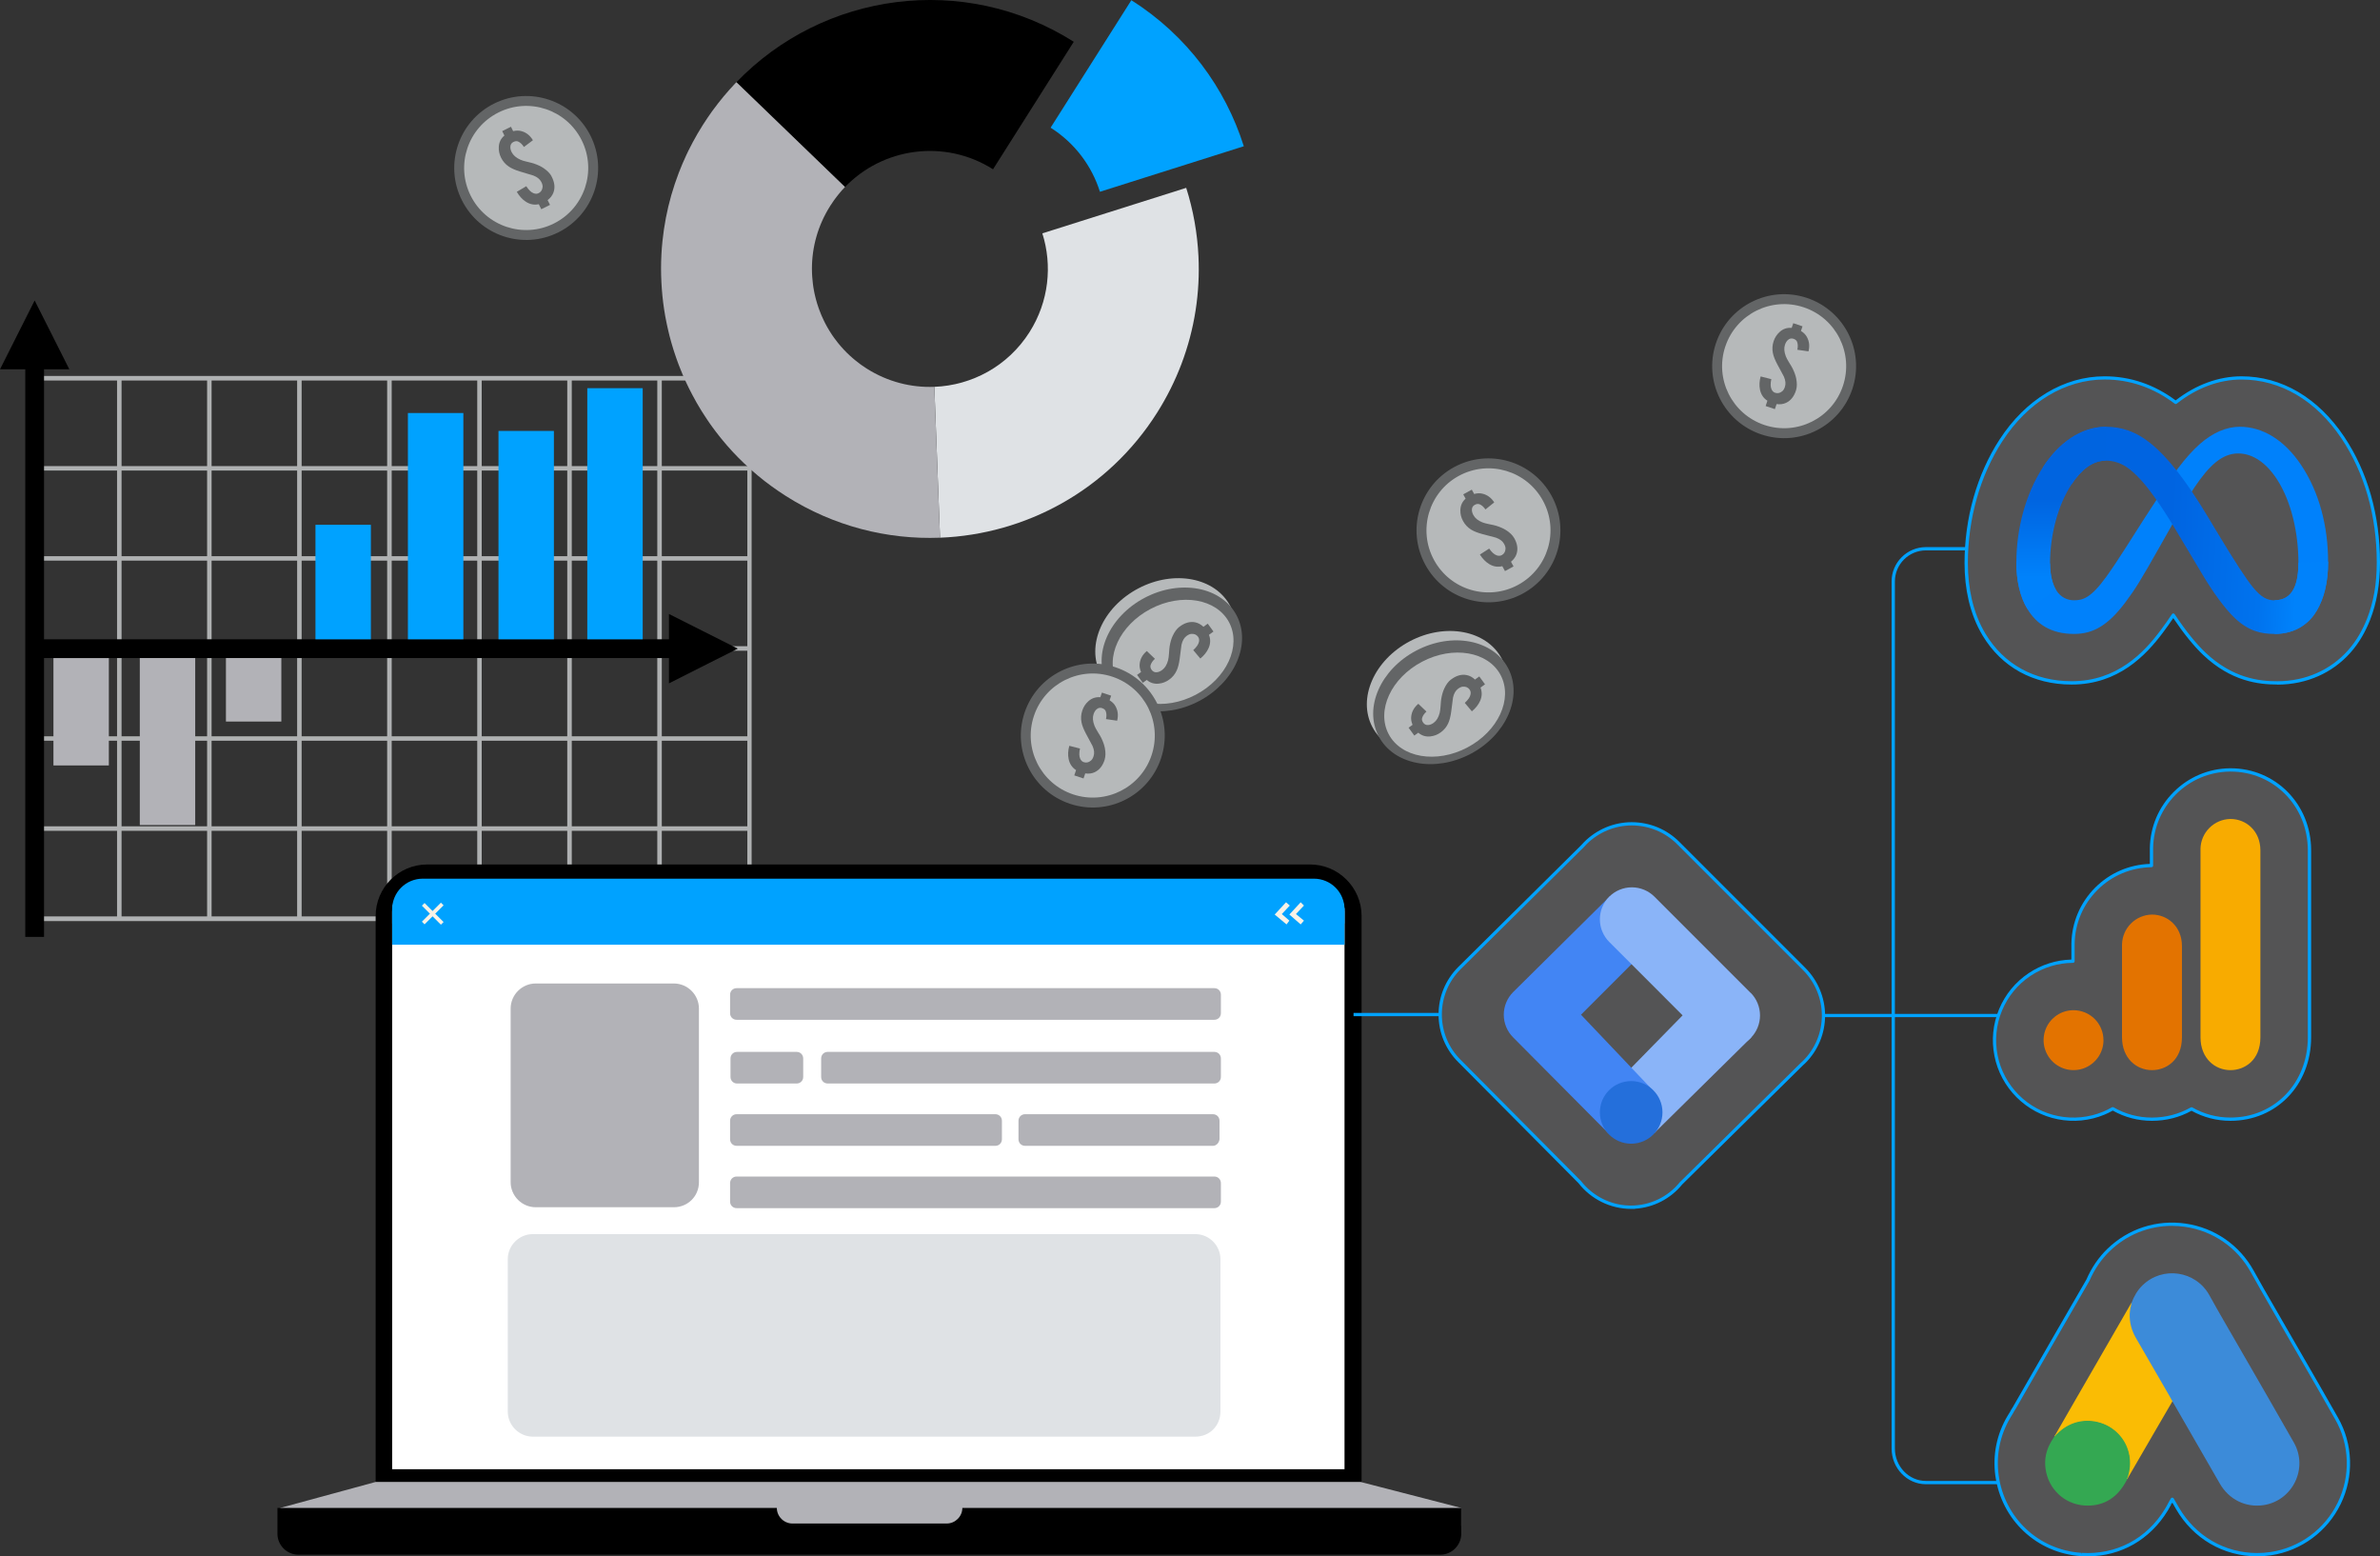 <?xml version="1.0" encoding="UTF-8"?>
<svg id="Layer_2" data-name="Layer 2" xmlns="http://www.w3.org/2000/svg" xmlns:xlink="http://www.w3.org/1999/xlink" viewBox="0 0 728.1 475.98">
  <rect x="0" y="0" width="728.1" height="475.98" fill="#333333" stroke="none"/>
  <defs>
    <style>
      .cls-1 {
        fill: #dadbe0;
        opacity: .2;
      }

      .cls-2 {
        fill: #3c8bd9;
      }

      .cls-3 {
        fill: #8ab4f8;
      }

      .cls-4, .cls-5 {
        fill: #00a2ff;
      }

      .cls-6 {
        fill: #0081fb;
      }

      .cls-7, .cls-8, .cls-9, .cls-10, .cls-11, .cls-12, .cls-5 {
        fill-rule: evenodd;
      }

      .cls-7, .cls-13 {
        fill: #b2b2b7;
      }

      .cls-8 {
        fill: #b6b9ba;
      }

      .cls-14 {
        fill: url(#linear-gradient-2);
      }

      .cls-9 {
        fill: #636566;
      }

      .cls-15 {
        fill: #fff;
      }

      .cls-10, .cls-16 {
        fill: #dfe2e5;
      }

      .cls-17 {
        fill: #4285f4;
      }

      .cls-18 {
        fill: #e37300;
      }

      .cls-19 {
        fill: #f8f2e7;
      }

      .cls-20 {
        fill: #fabc04;
      }

      .cls-21 {
        fill: #246fdb;
      }

      .cls-11 {
        fill: #afb1b2;
      }

      .cls-22 {
        fill: #34a852;
      }

      .cls-23 {
        fill: #e1c025;
      }

      .cls-24 {
        fill: url(#linear-gradient);
      }

      .cls-25 {
        fill: #f8ab00;
      }
    </style>
    <linearGradient id="linear-gradient" x1="637.54" y1="-846.3" x2="703.21" y2="-849.62" gradientTransform="translate(0 -685.74) scale(1 -1)" gradientUnits="userSpaceOnUse">
      <stop offset="0" stop-color="#0064e1"/>
      <stop offset=".4" stop-color="#0064e1"/>
      <stop offset=".83" stop-color="#0073ee"/>
      <stop offset="1" stop-color="#0082fb"/>
    </linearGradient>
    <linearGradient id="linear-gradient-2" x1="630.6" y1="-862.37" x2="630.6" y2="-838.16" gradientTransform="translate(0 -685.74) scale(1 -1)" gradientUnits="userSpaceOnUse">
      <stop offset="0" stop-color="#0082fb"/>
      <stop offset="1" stop-color="#0064e0"/>
    </linearGradient>
  </defs>
  <g id="Layer_2-2" data-name="Layer 2">
    <g>
      <g>
        <path class="cls-11" d="M8.27,115.7v-.1s0-.02,0-.02h0v-.03h0v-.02h0v-.02h0v-.02h0v-.02h0c.08-.28.34-.47.63-.49h220.41c.3.02.55.21.63.49h0v.02h0v.02h0v.02h0v.02s0,.02,0,.02v.02h0v.02s0,.02,0,.02v.02s0,.02,0,.02v.05s0,27.53,0,27.53v137.74s0,.02,0,.02v.03s0,.02,0,.02v.03h0v.02s0,.02,0,.02v.02h0v.02h0v.02h0v.02h0c-.09.26-.34.47-.63.47h-.02v.02H8.96v-.02h-.02c-.3,0-.55-.21-.63-.47h0v-.02h0v-.02h0v-.02h0v-.02h0v-.02s0-.02,0-.02h0v-.03s0-.02,0-.02V115.7h0ZM9.65,116.38v26.17h26.16v-26.17H9.65ZM37.19,116.38v26.17h26.17v-26.17h-26.17ZM64.73,116.38v26.17h26.17v-26.17h-26.17ZM92.28,116.38v26.17h26.16v-26.17h-26.16ZM119.83,116.38v26.17h26.17v-26.17h-26.17ZM147.37,116.38v26.17h26.17v-26.17h-26.17ZM174.92,116.38v26.17h26.16v-26.17h-26.16ZM202.46,116.38v26.17h26.17v-26.17h-26.17ZM9.65,143.91v26.19h26.16v-26.19H9.65ZM37.19,143.91v26.19h26.17v-26.19h-26.17ZM64.73,143.91v26.19h26.17v-26.19h-26.17ZM92.28,143.91v26.19h26.16v-26.19h-26.16ZM119.83,143.91v26.19h26.17v-26.19h-26.17ZM147.37,143.91v26.19h26.17v-26.19h-26.17ZM174.92,143.91v26.19h26.16v-26.19h-26.16ZM202.46,143.91v26.19h26.17v-26.19h-26.17ZM9.65,171.47v26.17h26.16v-26.17H9.65ZM37.19,171.47v26.17h26.17v-26.17h-26.17ZM64.73,171.47v26.17h26.17v-26.17h-26.17ZM92.28,171.47v26.17h26.16v-26.17h-26.16ZM119.83,171.47v26.17h26.17v-26.17h-26.17ZM147.37,171.47v26.17h26.17v-26.17h-26.17ZM174.92,171.47v26.17h26.16v-26.17h-26.16ZM202.46,171.47v26.17h26.17v-26.17h-26.17ZM9.65,199.02v26.17h26.16v-26.17H9.65ZM37.19,199.02v26.17h26.17v-26.17h-26.17ZM64.73,199.02v26.17h26.17v-26.17h-26.17ZM92.28,199.02v26.17h26.16v-26.17h-26.16ZM119.83,199.02v26.17h26.17v-26.17h-26.17ZM147.37,199.02v26.17h26.17v-26.17h-26.17ZM174.92,199.02v26.17h26.16v-26.17h-26.16ZM202.46,199.02v26.17h26.17v-26.17h-26.17ZM9.65,226.55v26.17h26.16v-26.17H9.65ZM37.19,226.55v26.17h26.17v-26.17h-26.17ZM64.73,226.55v26.17h26.17v-26.17h-26.17ZM92.28,226.55v26.17h26.16v-26.17h-26.16ZM119.83,226.55v26.17h26.17v-26.17h-26.17ZM147.37,226.55v26.17h26.17v-26.17h-26.17ZM174.92,226.55v26.17h26.16v-26.17h-26.16ZM202.46,226.55v26.17h26.17v-26.17h-26.17ZM9.65,254.1v26.17h26.16v-26.17H9.65ZM37.19,254.1v26.17h26.17v-26.17h-26.17ZM64.73,254.1v26.17h26.17v-26.17h-26.17ZM92.28,254.1v26.17h26.16v-26.17h-26.16ZM119.83,254.1v26.17h26.17v-26.17h-26.17ZM147.37,254.1v26.17h26.17v-26.17h-26.17ZM174.92,254.1v26.17h26.16v-26.17h-26.16ZM202.46,254.1v26.17h26.17v-26.17h-26.17Z"/>
        <rect class="cls-13" x="16.35" y="201.26" width="16.95" height="32.84"/>
        <rect x="9.65" y="195.52" width="199.25" height="5.74"/>
        <rect x="7.73" y="105.94" width="5.74" height="180.6"/>
        <polygon class="cls-12" points="225.71 198.38 215.18 193.08 204.65 187.78 204.65 198.38 204.65 209 215.18 203.68 225.71 198.38"/>
        <polygon class="cls-12" points="10.6 91.9 15.91 102.42 21.21 112.95 10.6 112.95 0 112.95 5.3 102.42 10.6 91.9"/>
        <rect class="cls-13" x="42.77" y="201.26" width="16.95" height="51.07"/>
        <rect class="cls-13" x="69.12" y="201.26" width="16.95" height="19.42"/>
        <rect class="cls-4" x="96.51" y="160.5" width="16.95" height="35.02"/>
        <rect class="cls-4" x="124.79" y="126.32" width="16.96" height="69.2"/>
        <rect class="cls-4" x="152.5" y="131.8" width="16.95" height="63.72"/>
        <rect class="cls-4" x="179.67" y="118.72" width="16.95" height="76.8"/>
      </g>
      <g>
        <path class="cls-12" d="M328.49,12.78l-24.7,38.99c-14.8-9.37-33.82-6.65-45.45,5.6.05-.06.1-.12.16-.18l-33.21-32.04c26.51-27.57,69.62-33.65,103.2-12.37Z"/>
        <path class="cls-5" d="M321.41,39.05L346.11.06c17.05,10.8,28.77,26.83,34.4,44.67l-44.01,13.92c-2.47-7.83-7.61-14.86-15.09-19.6Z"/>
        <path class="cls-10" d="M361.41,111.38c-1.94,5.1-4.42,10.09-7.45,14.88-15.05,23.76-40.26,37.18-66.38,38.19l-1.74-46.14c11.46-.44,22.52-6.32,29.12-16.74,5.93-9.36,7.02-20.4,3.92-30.2l44.01-13.92c2.15,6.78,3.41,13.82,3.75,20.95.53,11.05-1.16,22.27-5.23,32.98Z"/>
        <path class="cls-7" d="M287.58,164.45c-16.08.62-32.5-3.46-47.11-12.72-.77-.49-1.53-.99-2.28-1.5-.75-.5-1.47-1.02-2.19-1.54-.03-.02-.05-.04-.08-.06-.68-.49-1.35-1-2.01-1.51-.04-.03-.07-.06-.1-.08-.7-.55-1.4-1.11-2.08-1.68-.64-.53-1.27-1.07-1.89-1.63-.78-.68-1.54-1.38-2.28-2.1-.57-.54-1.13-1.09-1.68-1.65-.5-.5-1-1.02-1.48-1.54-.21-.22-.42-.45-.62-.67-.9-.98-1.77-1.97-2.6-2.99-.21-.25-.42-.49-.62-.75-.11-.13-.22-.26-.32-.4-.41-.5-.81-1.01-1.2-1.53-.37-.49-.74-.98-1.1-1.48-.06-.08-.12-.16-.17-.24-.19-.25-.37-.5-.55-.76-.28-.39-.55-.8-.82-1.2-.29-.41-.57-.83-.83-1.26-.69-1.04-1.34-2.09-1.96-3.16-.2-.33-.4-.66-.58-.99-.43-.74-.84-1.49-1.23-2.25-.29-.54-.57-1.08-.84-1.63-.08-.15-.16-.3-.23-.45-.29-.59-.58-1.18-.85-1.78l-.18-.39c-.3-.64-.58-1.29-.86-1.94-.29-.68-.57-1.35-.83-2.04-.15-.35-.29-.71-.42-1.07-.2-.53-.4-1.07-.59-1.62-.06-.14-.1-.28-.15-.42-.18-.5-.35-1.01-.51-1.52-.12-.35-.23-.69-.34-1.04-.01-.03-.02-.07-.03-.1-.41-1.32-.79-2.66-1.14-4-.09-.36-.18-.72-.26-1.08-.12-.47-.23-.94-.33-1.42-.08-.33-.16-.66-.22-1-.08-.34-.15-.68-.21-1.03-.1-.49-.2-.99-.29-1.49-.02-.09-.03-.19-.05-.28-.1-.61-.2-1.22-.3-1.84-.21-1.37-.38-2.74-.52-4.12-.07-.69-.13-1.38-.18-2.07-.06-.7-.1-1.39-.13-2.08-.15-2.82-.15-5.64,0-8.47.07-1.4.18-2.81.33-4.21.49-4.69,1.38-9.38,2.7-13.99.66-2.31,1.43-4.6,2.3-6.87.35-.91.71-1.82,1.1-2.72.38-.9.78-1.79,1.2-2.68.21-.45.42-.89.64-1.34.43-.88.89-1.76,1.36-2.64.94-1.75,1.95-3.48,3.03-5.19.46-.72.92-1.43,1.4-2.13.11-.18.23-.35.36-.52.32-.48.65-.95.99-1.42.17-.23.33-.46.51-.69.46-.64.94-1.27,1.43-1.89.53-.69,1.08-1.37,1.64-2.04.05-.07.11-.13.17-.2.48-.58.98-1.16,1.49-1.73.08-.09.15-.18.23-.26.53-.59,1.07-1.18,1.62-1.76.04-.04.07-.08.1-.11.06-.06.11-.11.17-.17.06-.06.12-.12.18-.17l33.21,32.04c-.06.06-.11.12-.16.18-.5.51-.97,1.04-1.42,1.59-.16.18-.31.36-.45.55-.15.17-.29.34-.41.52-.08.09-.15.18-.21.27-.23.29-.45.59-.66.89-.15.2-.29.4-.42.61-.27.37-.52.76-.77,1.15-3.81,6-5.62,12.69-5.61,19.3,0,.37.01.74.02,1.1.01.42.03.83.06,1.24.04.7.11,1.39.2,2.08.04.38.09.76.15,1.13.06.36.12.73.19,1.09.05.28.11.55.16.82.05.22.1.44.15.65.05.24.11.48.17.71.05.23.11.45.18.68.2.76.44,1.52.7,2.27.08.24.16.47.25.71.21.57.43,1.14.67,1.7.2.46.41.92.63,1.38.15.34.32.68.5,1.02.18.36.37.72.57,1.07.46.82.95,1.61,1.46,2.39.25.37.5.73.76,1.09.33.46.67.91,1.03,1.35.13.18.28.36.43.53.17.22.35.43.54.64,1.13,1.31,2.37,2.55,3.72,3.7.23.21.47.41.71.59.44.37.89.72,1.35,1.06.24.18.49.36.74.53.47.33.95.65,1.44.96,6.41,4.06,13.62,5.85,20.67,5.57l1.74,46.14Z"/>
        <path class="cls-10" d="M225.29,25.15c-.06.05-.12.11-.18.17.06-.06.11-.12.17-.18h.01Z"/>
      </g>
      <g>
        <path class="cls-8" d="M447.95,227.71c-10.94,5.75-23.52,3.34-28.12-5.38-4.59-8.72.55-20.46,11.49-26.22,10.94-5.76,23.53-3.35,28.12,5.38,4.59,8.72-.55,20.46-11.49,26.22Z"/>
        <path class="cls-9" d="M449.88,230.57c-10.94,5.76-23.52,3.35-28.11-5.38-4.59-8.72.55-20.46,11.49-26.21,10.94-5.76,23.52-3.35,28.11,5.37,4.59,8.72-.55,20.46-11.49,26.22Z"/>
        <path class="cls-8" d="M448.86,228.63c-9.46,4.98-20.23,3.14-24.04-4.11-3.82-7.25.76-17.17,10.23-22.14,9.46-4.98,20.22-3.14,24.04,4.11,3.81,7.25-.76,17.17-10.23,22.14Z"/>
        <path class="cls-9" d="M443.89,207.84c1.59-1.22,3.19-1.68,4.78-1.38.95.18,1.8.65,2.56,1.38l1.32-.96,1.75,2.41-1.38,1.01c.53,1.34.49,2.7-.12,4.07-.53,1.18-1.36,2.23-2.52,3.18l-2.17-2.58c1.03-.93,1.61-1.79,1.76-2.58.12-.61.01-1.13-.33-1.56-.47-.61-1.13-.88-2-.82-.43.02-.91.22-1.46.62-.77.56-1.3,1.47-1.57,2.74-.12.96-.3,2.38-.55,4.27-.2,1.48-.5,2.66-.91,3.56-.51,1.12-1.26,2.04-2.28,2.78-.97.71-2.03,1.12-3.17,1.24-1.4.16-2.64-.21-3.71-1.13l-1.22.88-1.75-2.41,1.22-.88c-.38-.89-.52-1.76-.41-2.6.18-1.48.9-2.76,2.17-3.83l2.49,2.38c-.7.63-1.15,1.3-1.34,1.98-.13.46,0,.94.36,1.44.38.52.9.75,1.56.69.53-.05,1.07-.27,1.62-.67.87-.63,1.48-1.64,1.84-3.03.12-.51.22-1.22.28-2.12.06-1.06.13-1.78.2-2.17.21-1.23.51-2.26.9-3.12.58-1.26,1.27-2.2,2.07-2.81Z"/>
      </g>
      <g>
        <path d="M114.92,280.13c0-8.66,7.08-15.74,15.74-15.74h270.14c8.66,0,15.74,7.08,15.74,15.74v173.11H114.92v-173.11Z"/>
        <path class="cls-13" d="M416.24,453.24l30.76,7.94v5.49H85.75v-5.49l29.17-7.94h301.32Z"/>
        <path class="cls-12" d="M237.65,461.18c0,2.59,2.16,4.77,4.77,4.77h47.22c2.59,0,4.77-2.16,4.77-4.77h152.62v7.94c0,3.46-2.89,6.36-6.36,6.36H91.24c-3.46,0-6.36-2.89-6.36-6.36v-7.94h152.76Z"/>
        <path class="cls-15" d="M119.97,278.83c0-5.2,4.18-9.38,9.38-9.38h272.59c5.2,0,9.38,4.18,9.38,9.38v170.52H119.97v-170.52h0Z"/>
        <path class="cls-4" d="M119.97,278.11c0-5.2,4.18-9.38,9.38-9.38h272.59c5.2,0,9.38,4.18,9.38,9.38v4.33H119.97v-4.33Z"/>
        <path class="cls-4" d="M119.97,277.67c0-.29,4.18-.58,9.38-.58h272.59c5.2,0,9.38.29,9.38.58v11.26H119.97v-11.26Z"/>
        <g>
          <rect class="cls-19" x="131.81" y="275.38" width="1.15" height="8.23" transform="translate(-158.86 175.47) rotate(-45)"/>
          <rect class="cls-19" x="128.27" y="278.81" width="8.23" height="1.15" transform="translate(-158.78 175.44) rotate(-45)"/>
        </g>
        <polygon class="cls-19" points="393.58 282.72 389.96 279.7 393.43 275.95 394.58 276.95 392.14 279.55 394.45 281.57 393.58 282.72"/>
        <polygon class="cls-19" points="397.91 282.72 394.45 279.7 397.91 275.95 398.91 276.95 396.47 279.55 398.91 281.57 397.91 282.72"/>
        <path class="cls-13" d="M243.7,331.38h-18.2c-1.15,0-2.02-.87-2.02-2.02v-5.63c0-1.15.87-2.02,2.02-2.02h18.2c1.15,0,2.02.87,2.02,2.02v5.63c0,1.15-.87,2.02-2.02,2.02Z"/>
        <path class="cls-13" d="M371.48,331.38h-118.25c-1.15,0-2.02-.87-2.02-2.02v-5.63c0-1.15.87-2.02,2.02-2.02h118.25c1.15,0,2.02.87,2.02,2.02v5.63c0,1.15-.87,2.02-2.02,2.02Z"/>
        <path class="cls-13" d="M304.49,350.44h-79.12c-1.15,0-2.02-.87-2.02-2.02v-5.63c0-1.15.87-2.02,2.02-2.02h79.12c1.15,0,2.02.87,2.02,2.02v5.63c0,1.15-.87,2.02-2.02,2.02Z"/>
        <path class="cls-13" d="M371.06,350.44h-57.46c-1.15,0-2.02-.87-2.02-2.02v-5.63c0-1.15.87-2.02,2.02-2.02h57.46c1.15,0,2.02.87,2.02,2.02v5.63c-.15,1.15-1.01,2.02-2.02,2.02Z"/>
        <path class="cls-13" d="M371.48,369.5h-146.11c-1.15,0-2.02-.87-2.02-2.02v-5.63c0-1.15.87-2.02,2.02-2.02h146.11c1.15,0,2.02.87,2.02,2.02v5.63c0,1.15-.87,2.02-2.02,2.02Z"/>
        <path class="cls-13" d="M371.48,311.89h-146.11c-1.15,0-2.02-.87-2.02-2.02v-5.63c0-1.15.87-2.02,2.02-2.02h146.11c1.15,0,2.02.87,2.02,2.02v5.63c0,1.15-.87,2.02-2.02,2.02Z"/>
        <path class="cls-13" d="M206.17,369.22h-42.3c-4.18,0-7.65-3.46-7.65-7.65v-53.13c0-4.18,3.46-7.65,7.65-7.65h42.3c4.18,0,7.65,3.46,7.65,7.65v53.13c0,4.33-3.46,7.65-7.65,7.65Z"/>
        <path class="cls-16" d="M365.71,439.38h-202.72c-4.18,0-7.65-3.46-7.65-7.65v-46.64c0-4.18,3.46-7.65,7.65-7.65h202.72c4.18,0,7.65,3.46,7.65,7.65v46.64c0,4.33-3.33,7.65-7.65,7.65Z"/>
      </g>
      <g>
        <path class="cls-1" d="M498.94,369.23c-6.1,0-11.91-2.86-15.65-7.69l-36.83-37.07c-3.78-3.78-5.86-8.82-5.86-14.18s2.09-10.4,5.87-14.19l37.66-37.3c.25-.29.55-.62.88-.95,1.89-1.88,4.08-3.34,6.52-4.36,2.44-1.01,5.02-1.53,7.66-1.53s5.28.52,7.73,1.53c2.45,1.02,4.65,2.49,6.52,4.37l38.53,38.53c3.74,3.74,5.88,8.92,5.88,14.2s-2.1,10.41-5.89,14.2c-.26.25-.51.49-.77.71l-36.92,36.42c-3.78,4.64-9.34,7.3-15.34,7.3h.01Z"/>
        <g>
          <path class="cls-3" d="M506.05,346.58l-13.61-13.27,29.23-29.84,14.09,13.81-29.71,29.3h0Z"/>
          <path class="cls-17" d="M506.11,287.91l-13.56-13.84-29.65,29.36c-1.83,1.84-2.86,4.33-2.86,6.92s1.03,5.08,2.86,6.92l29.2,29.39,13.81-12.92-22.25-23.4,22.45-22.45v.02Z"/>
          <path class="cls-3" d="M535.56,303.66l-29.4-29.4c-.91-.91-1.99-1.64-3.18-2.13-1.19-.49-2.46-.75-3.75-.75s-2.56.25-3.75.74-2.27,1.22-3.18,2.12c-.91.91-1.63,1.99-2.12,3.18-.49,1.19-.74,2.46-.74,3.75s.25,2.56.75,3.75c.49,1.19,1.22,2.27,2.13,3.18l29.39,29.4c1.84,1.83,4.33,2.86,6.93,2.86s5.08-1.03,6.92-2.87c1.84-1.84,2.87-4.33,2.87-6.93s-1.03-5.09-2.86-6.93v.03Z"/>
          <path class="cls-21" d="M499.01,349.79c5.29,0,9.58-4.29,9.58-9.58s-4.29-9.57-9.58-9.57-9.57,4.29-9.57,9.57,4.29,9.58,9.57,9.58Z"/>
        </g>
        <path class="cls-4" d="M498.94,369.72c-6.23,0-12.22-2.95-16.05-7.88l-36.79-37.02c-3.87-3.87-6.01-9.03-6.01-14.53s2.14-10.65,6.02-14.54l37.66-37.3c.23-.27.54-.61.88-.95,1.93-1.92,4.18-3.42,6.68-4.47,2.51-1.04,5.16-1.57,7.85-1.57s5.43.54,7.92,1.57c2.52,1.05,4.77,2.56,6.68,4.48l38.53,38.53c3.83,3.83,6.03,9.13,6.03,14.55s-2.14,10.66-6.04,14.55c-.28.27-.53.51-.8.74l-36.89,36.39c-3.58,4.4-8.82,7.07-14.48,7.41l.04.04h-1.24ZM498.33,368.71h.6c5.82,0,11.27-2.59,14.95-7.12l36.96-36.46c.28-.24.52-.47.77-.71,3.7-3.7,5.74-8.62,5.74-13.84s-2.09-10.2-5.73-13.85l-38.53-38.53c-1.82-1.83-3.96-3.26-6.36-4.26-2.37-.98-4.97-1.49-7.54-1.49s-5.08.5-7.47,1.49c-2.38,1-4.52,2.43-6.36,4.25-.32.32-.61.64-.85.92l-37.69,37.33c-3.69,3.7-5.72,8.61-5.72,13.83s2.03,10.14,5.71,13.83l36.83,37.07c3.55,4.58,8.99,7.35,14.69,7.53Z"/>
      </g>
      <g>
        <path class="cls-1" d="M682.35,235.47c-.08,0-.15,0-.23,0-6.36.1-12.33,2.63-16.8,7.11-4.5,4.49-7.08,10.47-7.13,16.82,0,.01,0,2.04,0,5.31-.02,0-.05,0-.07,0-6.35.1-12.32,2.62-16.82,7.12-4.48,4.48-7.01,10.45-7.12,16.79,0,.02,0,2.2,0,5.34-4.73.03-9.31,1.43-13.29,4.08-3.98,2.67-7.05,6.41-8.87,10.82-1.84,4.44-2.32,9.27-1.38,13.98.94,4.7,3.22,8.98,6.63,12.38,3.4,3.39,7.68,5.67,12.35,6.59,1.55.31,3.14.47,4.72.47,3.19,0,6.29-.62,9.23-1.83.96-.4,1.88-.86,2.77-1.37,3.52,2.04,7.6,3.21,12,3.21s8.58-1.14,12.09-3.16c3.5,2.01,7.55,3.16,11.91,3.16,13.78,0,24.17-10.76,24.17-25.04v-57.18c0-13.79-10.61-24.6-24.17-24.6Z"/>
        <g>
          <path class="cls-25" d="M673.19,259.63v57.62c0,6.45,4.44,10.04,9.16,10.04,4.37,0,9.16-3.06,9.16-10.04v-57.18c0-5.91-4.36-9.6-9.16-9.6-2.42.04-4.73,1.02-6.44,2.73-1.71,1.71-2.69,4.02-2.73,6.44Z"/>
          <path class="cls-18" d="M649.18,288.88v28.37c0,6.45,4.45,10.04,9.17,10.04,4.36,0,9.16-3.06,9.16-10.04v-27.94c0-5.91-4.37-9.6-9.16-9.6-2.42.04-4.73,1.02-6.44,2.73-1.71,1.71-2.69,4.02-2.73,6.44Z"/>
          <path class="cls-18" d="M643.51,318.12c0,1.81-.54,3.59-1.55,5.09-1.01,1.51-2.44,2.68-4.11,3.38-1.67.69-3.52.87-5.29.52-1.78-.35-3.41-1.23-4.69-2.51-1.28-1.28-2.15-2.92-2.51-4.69-.35-1.78-.17-3.62.52-5.3.69-1.67,1.87-3.1,3.37-4.11,1.51-1.01,3.28-1.54,5.09-1.54,2.43,0,4.76.97,6.48,2.68,1.72,1.72,2.68,4.05,2.68,6.48Z"/>
        </g>
        <path class="cls-4" d="M682.35,342.79c-4.19,0-8.3-1.06-11.91-3.08-3.62,2.02-7.79,3.08-12.09,3.08s-8.37-1.08-12-3.13c-.89.5-1.74.91-2.58,1.26-4.5,1.86-9.47,2.35-14.25,1.39-4.78-.94-9.14-3.27-12.61-6.73-3.47-3.47-5.81-7.84-6.76-12.64-.96-4.81-.47-9.75,1.41-14.27,1.87-4.5,5-8.32,9.06-11.04,3.9-2.6,8.41-4.03,13.07-4.16v-4.85c.11-6.48,2.69-12.56,7.26-17.14,4.49-4.49,10.42-7.06,16.74-7.26v-4.79c.1-6.52,2.68-12.62,7.28-17.2,4.57-4.58,10.66-7.16,17.15-7.26h.24c13.83,0,24.67,11.02,24.67,25.1v57.18c0,14.56-10.6,25.54-24.67,25.54ZM670.44,338.63c.09,0,.17.02.25.07,3.51,2.02,7.54,3.09,11.66,3.09,13.49,0,23.67-10.55,23.67-24.54v-57.18c0-13.51-10.4-24.1-23.67-24.1h-.22c-6.23.1-12.07,2.57-16.46,6.97-4.41,4.4-6.89,10.25-6.98,16.48v5.3c0,.28-.22.5-.5.5-6.28.1-12.13,2.57-16.54,6.98-4.39,4.39-6.87,10.23-6.97,16.44v5.33c0,.28-.22.5-.5.5-4.64.03-9.14,1.41-13.02,4-3.9,2.61-6.9,6.28-8.69,10.6-1.8,4.35-2.27,9.08-1.35,13.7.92,4.6,3.16,8.8,6.49,12.12,3.33,3.32,7.51,5.55,12.09,6.46,4.59.91,9.36.44,13.67-1.34.88-.36,1.77-.8,2.72-1.35.15-.09.35-.09.5,0,3.53,2.06,7.6,3.14,11.75,3.14s8.32-1.07,11.84-3.09c.08-.04.16-.07.25-.07Z"/>
      </g>
      <g>
        <path class="cls-1" d="M714.8,433.79c-3.72-6.57-7.55-13.21-11.26-19.62-1.65-2.86-3.31-5.73-4.94-8.56-1.09-1.9-2.19-3.8-3.29-5.7-2.19-3.77-4.26-7.34-6.29-11.04-4.27-7.71-11.72-12.87-20.44-14.15-8.68-1.28-17.27,1.49-23.57,7.6-2.61,2.52-4.72,5.62-6.29,9.22-6.08,10.49-12.14,21.01-18.2,31.53l-.24.42c-.77,1.33-1.53,2.65-2.29,3.98-.6,1.04-1.2,2.09-1.8,3.13-.35.52-.65,1.03-.92,1.54-.23.35-.49.76-.76,1.25-3.21,5.46-4.45,11.64-3.6,17.89,1.83,13.26,12.38,23.19,25.67,24.13.04,0,.07,0,.11,0,.67.04,1.32.06,1.98.06,10,0,18.68-4.93,24.04-13.74.45-.73.79-1.37,1.02-1.8l.04-.07.04-.06c.22-.35.41-.71.6-1.07.04-.07.08-.14.12-.22.52.91,1.04,1.81,1.57,2.72,5.15,8.93,14.42,14.23,24.4,14.23,1.39,0,2.8-.1,4.21-.31,9.08-1.37,16.89-7.14,20.91-15.43,4.01-8.28,3.7-17.99-.83-25.94Z"/>
        <path class="cls-2" d="M652.13,398.36c.75-1.97,1.79-3.79,3.32-5.26,6.14-5.98,16.29-4.48,20.46,3.04,3.13,5.7,6.45,11.28,9.68,16.92,5.39,9.37,10.84,18.73,16.16,28.13,4.48,7.86-.38,17.79-9.27,19.14-5.45.81-10.56-1.69-13.38-6.58-4.73-8.24-9.49-16.48-14.22-24.68-.09-.19-.22-.34-.34-.5-.5-.41-.72-1-1.03-1.53-2.1-3.7-4.26-7.36-6.36-11.03-1.35-2.38-2.76-4.73-4.1-7.11-1.22-2.13-1.79-4.45-1.72-6.89.09-1.25.25-2.51.81-3.63"/>
        <path class="cls-20" d="M652.13,398.36c-.28,1.13-.53,2.26-.6,3.45-.09,2.63.56,5.07,1.88,7.36,3.45,5.92,6.89,11.87,10.31,17.82.31.53.56,1.07.88,1.57-1.88,3.26-3.76,6.48-5.67,9.74-2.63,4.54-5.26,9.12-7.93,13.66-.13,0-.16-.06-.19-.16-.03-.25.06-.47.13-.72,1.28-4.7.22-8.87-3.01-12.44-1.97-2.16-4.48-3.38-7.36-3.79-3.76-.53-7.08.44-10.06,2.79-.53.41-.88,1-1.5,1.32-.13,0-.19-.06-.22-.16,1.5-2.6,2.98-5.2,4.48-7.8,6.2-10.78,12.41-21.55,18.64-32.3.06-.13.16-.22.22-.34"/>
        <path class="cls-22" d="M628.92,438.9c.6-.53,1.16-1.1,1.79-1.6,7.61-6.01,19.05-1.66,20.71,7.86.41,2.29.19,4.48-.5,6.67-.03.19-.06.34-.13.53-.28.5-.53,1.03-.85,1.53-2.79,4.6-6.89,6.89-12.28,6.55-6.17-.44-11.03-5.07-11.87-11.21-.41-2.98.19-5.76,1.72-8.33.31-.56.69-1.07,1.03-1.63.16-.13.09-.38.38-.38"/>
        <path class="cls-20" d="M628.92,438.9c-.13.13-.13.34-.34.38-.03-.22.09-.34.22-.5l.13.13"/>
        <path class="cls-23" d="M650.78,452.37c-.13-.22,0-.38.13-.53.03.03.09.09.13.13l-.25.41"/>
        <path class="cls-4" d="M638.68,475.98c-.67,0-1.33-.02-2.01-.06,0,0-.11,0-.11,0-13.52-.96-24.27-11.06-26.13-24.56-.87-6.36.4-12.66,3.66-18.21.28-.49.55-.92.78-1.27.25-.48.56-1.02.92-1.55l1.78-3.1c.76-1.33,1.52-2.65,2.29-3.98l.24-.42c6.06-10.52,12.11-21.04,18.2-31.53,1.58-3.62,3.73-6.78,6.38-9.33,6.41-6.22,15.16-9.04,23.99-7.74,8.87,1.31,16.45,6.56,20.8,14.41,2.05,3.74,4.2,7.44,6.28,11.03,1.1,1.9,2.2,3.8,3.29,5.7,1.39,2.42,2.8,4.85,4.21,7.3l.73,1.26c3.5,6.06,7.47,12.93,11.26,19.63,4.62,8.1,4.93,17.97.85,26.4-4.09,8.43-12.04,14.3-21.29,15.7-1.42.21-2.86.32-4.29.32h0c-10.32,0-19.6-5.41-24.83-14.48l-1.12-1.95c-.1.18-.2.35-.31.53l-.5-.13.44.23c-.24.45-.58,1.09-1.03,1.83-5.41,8.88-14.33,13.97-24.47,13.97ZM664.44,374.91c-7.09,0-13.87,2.73-19.06,7.77-2.55,2.46-4.63,5.51-6.18,9.06-6.11,10.54-12.17,21.06-18.22,31.58l-.24.42c-.77,1.33-1.53,2.65-2.28,3.98l-1.8,3.13c-.36.53-.65,1.03-.91,1.52-.25.38-.5.79-.77,1.27-3.15,5.37-4.38,11.44-3.54,17.58,1.79,13.03,12.16,22.77,25.21,23.7l.07.51.03-.5c10.61.67,20-4.29,25.56-13.43.44-.71.77-1.34.99-1.76,0,0,.05-.09.05-.09,0,0,.05-.09.05-.09.21-.34.4-.69.58-1.04l.14-.24c.09-.15.25-.25.43-.25h0c.18,0,.34.1.43.25l1.57,2.72c5.05,8.75,14.01,13.98,23.97,13.98h0c1.37,0,2.76-.1,4.14-.31,8.91-1.35,16.59-7.01,20.53-15.15,3.94-8.13,3.64-17.66-.82-25.47h0c-3.79-6.69-7.76-13.56-11.26-19.62l-.73-1.26c-1.41-2.44-2.82-4.88-4.21-7.3-1.09-1.91-2.19-3.8-3.29-5.7-2.08-3.59-4.23-7.3-6.29-11.05-4.2-7.57-11.51-12.64-20.07-13.9-1.37-.2-2.73-.3-4.08-.3Z"/>
      </g>
      <g>
        <path class="cls-1" d="M696.62,208.85c-5.51,0-13.81-.92-22.2-8.83-3.57-3.37-6.99-8-9.57-11.89-1.17,1.8-2.27,3.33-3.6,5.1-5.04,6.71-13.37,15.63-27.49,15.63-11.57,0-21.09-5.23-26.79-14.73-.98-1.62-1.84-3.39-2.56-5.24-.67-1.73-1.24-3.56-1.68-5.45-.81-3.49-1.23-7.28-1.23-11.25,0-13.62,3.77-26.93,10.61-37.47,7.89-12.17,19.46-19.14,31.73-19.14,7.86,0,15.16,2.52,21.74,7.49,6.22-4.91,13.14-7.49,20.14-7.49,12.1,0,23.1,6.47,30.98,18.21,7.13,10.63,10.89,23.85,10.89,38.24,0,6.56-.99,12.25-3.02,17.39-.68,1.72-1.48,3.38-2.39,4.95-4.16,7.2-10.91,12.11-19.01,13.81-2.11.44-4.32.67-6.56.67Z"/>
        <path class="cls-4" d="M696.62,209.35c-5.6,0-14.02-.93-22.54-8.97-2.88-2.72-5.99-6.54-9.23-11.35-.95,1.42-1.91,2.77-3.2,4.5-5.1,6.79-13.54,15.83-27.89,15.83-11.76,0-21.42-5.32-27.22-14.97-.99-1.65-1.87-3.44-2.6-5.31-.68-1.75-1.26-3.61-1.7-5.52-.82-3.53-1.24-7.35-1.24-11.36,0-13.71,3.79-27.12,10.69-37.74,7.99-12.31,19.71-19.37,32.15-19.37,7.84,0,15.15,2.48,21.74,7.36,6.22-4.81,13.18-7.36,20.15-7.36,12.27,0,23.42,6.55,31.39,18.44,7.18,10.71,10.98,24.03,10.98,38.52,0,6.62-1,12.37-3.05,17.58-.69,1.74-1.5,3.43-2.42,5.02-4.23,7.33-11.1,12.32-19.34,14.05-2.14.45-4.39.68-6.67.68ZM664.85,187.62c.17,0,.32.08.42.22,3.35,5.05,6.54,9.02,9.5,11.81,8.26,7.79,16.43,8.7,21.86,8.7,2.21,0,4.39-.22,6.46-.66,7.96-1.68,14.59-6.5,18.68-13.57.89-1.55,1.69-3.19,2.36-4.88,2.01-5.08,2.98-10.71,2.98-17.21,0-14.29-3.74-27.42-10.81-37.96-7.78-11.6-18.64-17.99-30.56-17.99-6.86,0-13.72,2.55-19.83,7.38-.18.14-.43.14-.61,0-6.49-4.9-13.7-7.39-21.44-7.39-12.1,0-23.52,6.89-31.31,18.91-6.79,10.47-10.53,23.68-10.53,37.2,0,3.93.41,7.68,1.21,11.13.43,1.87.99,3.68,1.66,5.38.71,1.82,1.56,3.56,2.53,5.16,5.61,9.34,14.97,14.49,26.36,14.49,13.9,0,22.12-8.8,27.09-15.43,1.47-1.96,2.5-3.43,3.58-5.07.09-.14.25-.23.42-.23h0Z"/>
        <g>
          <path id="Logo0" class="cls-6" d="M627.16,172.31c0,3.64.8,6.44,1.84,8.13,1.37,2.22,3.41,3.15,5.5,3.15,2.69,0,5.14-.67,9.88-7.22,3.79-5.25,8.27-12.62,11.27-17.24l5.09-7.83c3.54-5.44,7.64-11.48,12.33-15.58,3.83-3.34,7.97-5.2,12.13-5.2,6.99,0,13.65,4.05,18.74,11.65,5.58,8.32,8.28,18.8,8.28,29.61,0,6.43-1.27,11.15-3.42,14.88-2.08,3.61-6.14,7.21-12.97,7.21v-10.29c5.85,0,7.31-5.37,7.31-11.52,0-8.76-2.04-18.49-6.54-25.44-3.19-4.93-7.33-7.94-11.89-7.94-4.93,0-8.89,3.72-13.34,10.34-2.37,3.52-4.8,7.81-7.53,12.65l-3.01,5.32c-6.04,10.7-7.57,13.14-10.58,17.17-5.29,7.05-9.81,9.72-15.76,9.72-7.06,0-11.52-3.05-14.28-7.66-2.26-3.75-3.36-8.67-3.36-14.28l10.3.37Z"/>
          <path id="Logo1" class="cls-24" d="M624.98,142.9c4.72-7.28,11.54-12.37,19.36-12.37,4.53,0,9.03,1.34,13.73,5.18,5.14,4.2,10.62,11.11,17.46,22.49l2.45,4.09c5.92,9.86,9.28,14.93,11.25,17.32,2.53,3.07,4.31,3.99,6.61,3.99,5.85,0,7.31-5.37,7.31-11.52l9.09-.29c0,6.43-1.27,11.15-3.42,14.88-2.08,3.61-6.14,7.21-12.97,7.21-4.25,0-8.01-.92-12.17-4.85-3.2-3.01-6.94-8.36-9.81-13.17l-8.55-14.29c-4.29-7.17-8.23-12.52-10.51-14.94-2.45-2.6-5.6-5.75-10.63-5.75-4.07,0-7.53,2.86-10.42,7.22l-8.77-5.21Z"/>
          <path id="Logo2" class="cls-14" d="M644.17,140.89c-4.07,0-7.53,2.86-10.42,7.22-4.09,6.17-6.59,15.37-6.59,24.2,0,3.64.8,6.44,1.84,8.13l-8.78,5.78c-2.26-3.75-3.36-8.67-3.36-14.28,0-10.2,2.8-20.83,8.12-29.04,4.72-7.28,11.54-12.37,19.36-12.37l-.17,10.36Z"/>
        </g>
      </g>
      <g>
        <path class="cls-9" d="M444.84,142.87c10.68-5.81,24.04-1.86,29.85,8.81,5.81,10.68,1.86,24.04-8.81,29.85-10.68,5.81-24.04,1.86-29.85-8.82-5.81-10.68-1.86-24.04,8.82-29.85Z"/>
        <path class="cls-8" d="M446.29,145.54c9.21-5.01,20.73-1.61,25.74,7.6,5.01,9.2,1.6,20.73-7.6,25.73-9.2,5.01-20.73,1.61-25.73-7.6-5.01-9.2-1.6-20.73,7.6-25.74Z"/>
        <path class="cls-9" d="M463.2,164.51c1,1.74,1.25,3.38.75,4.92-.31.91-.88,1.7-1.7,2.37l.78,1.44-2.62,1.42-.82-1.5c-1.4.35-2.74.13-4.02-.65-1.1-.67-2.04-1.64-2.83-2.91l2.84-1.82c.79,1.14,1.57,1.83,2.33,2.08.59.2,1.12.16,1.59-.12.66-.39,1.02-1.01,1.07-1.88.04-.42-.11-.93-.43-1.52-.46-.84-1.3-1.48-2.52-1.91-.94-.24-2.33-.61-4.17-1.1-1.44-.39-2.57-.84-3.41-1.36-1.04-.65-1.86-1.52-2.46-2.62-.58-1.06-.85-2.15-.82-3.3.02-1.41.55-2.59,1.6-3.54l-.72-1.32,2.62-1.43.72,1.32c.93-.26,1.81-.29,2.63-.07,1.44.37,2.62,1.25,3.51,2.64l-2.68,2.16c-.54-.78-1.14-1.31-1.79-1.58-.44-.18-.93-.13-1.48.17-.57.31-.86.79-.88,1.45-.02.53.13,1.1.46,1.7.51.94,1.43,1.68,2.77,2.22.48.19,1.17.37,2.06.55,1.04.2,1.75.35,2.12.48,1.19.37,2.18.8,2.98,1.3,1.18.74,2.02,1.55,2.52,2.42Z"/>
      </g>
      <g>
        <path class="cls-9" d="M552.77,91.11c11.53,3.85,17.76,16.31,13.92,27.84-3.84,11.53-16.31,17.77-27.84,13.92-11.53-3.84-17.76-16.31-13.92-27.84,3.84-11.53,16.31-17.77,27.84-13.92Z"/>
        <path class="cls-8" d="M551.81,93.99c9.94,3.31,15.32,14.06,12,24-3.31,9.94-14.06,15.31-24,12-9.94-3.31-15.32-14.06-12-24,3.31-9.94,14.06-15.32,24-12Z"/>
        <path class="cls-9" d="M549.47,119.3c-.59,1.92-1.62,3.22-3.08,3.91-.88.4-1.84.52-2.89.37l-.52,1.55-2.83-.95.54-1.62c-1.21-.78-1.96-1.91-2.27-3.38-.26-1.27-.19-2.62.2-4.05l3.27.83c-.3,1.35-.27,2.39.07,3.12.26.56.65.93,1.17,1.07.74.22,1.43.06,2.1-.49.34-.26.61-.72.82-1.35.3-.91.2-1.95-.32-3.14-.46-.85-1.14-2.12-2.04-3.8-.7-1.32-1.14-2.46-1.33-3.42-.24-1.21-.16-2.4.23-3.58.38-1.15,1-2.09,1.85-2.85,1.04-.95,2.27-1.36,3.68-1.24l.48-1.43,2.83.95-.48,1.42c.83.5,1.44,1.12,1.84,1.87.71,1.31.87,2.77.47,4.37l-3.41-.49c.2-.93.18-1.73-.07-2.4-.16-.44-.54-.77-1.13-.96-.61-.2-1.16-.09-1.66.35-.41.35-.71.84-.93,1.49-.34,1.01-.25,2.19.27,3.54.19.48.53,1.11,1,1.88.56.9.93,1.52,1.1,1.88.54,1.11.9,2.14,1.08,3.06.26,1.37.25,2.53-.05,3.49Z"/>
      </g>
      <g>
        <path class="cls-9" d="M151.13,31.69c10.87-5.43,24.09-1.03,29.53,9.84,5.44,10.87,1.03,24.1-9.84,29.53-10.87,5.44-24.09,1.03-29.53-9.84-5.44-10.87-1.03-24.09,9.84-29.53Z"/>
        <path class="cls-8" d="M152.49,34.4c9.37-4.69,20.77-.89,25.46,8.49,4.68,9.37.89,20.77-8.49,25.46-9.37,4.69-20.77.89-25.46-8.48-4.69-9.37-.89-20.77,8.48-25.46Z"/>
        <path class="cls-9" d="M168.73,53.95c.94,1.77,1.14,3.42.58,4.94-.34.91-.93,1.67-1.78,2.31l.73,1.46-2.67,1.33-.76-1.53c-1.41.3-2.74.04-4-.79-1.08-.71-1.98-1.71-2.73-3l2.9-1.72c.75,1.17,1.5,1.88,2.26,2.16.58.22,1.11.2,1.59-.07.67-.37,1.05-.97,1.14-1.83.05-.42-.08-.94-.38-1.54-.43-.85-1.24-1.52-2.45-1.99-.93-.27-2.31-.69-4.13-1.24-1.42-.44-2.54-.93-3.36-1.48-1.02-.69-1.81-1.58-2.37-2.7-.54-1.08-.77-2.18-.71-3.33.07-1.41.64-2.57,1.72-3.48l-.67-1.35,2.67-1.33.67,1.34c.94-.23,1.81-.22,2.63.02,1.43.42,2.57,1.34,3.42,2.76l-2.75,2.06c-.51-.8-1.09-1.35-1.74-1.65-.43-.2-.93-.16-1.48.12-.58.29-.89.76-.93,1.42-.04.53.09,1.1.4,1.71.48.95,1.38,1.73,2.69,2.31.48.21,1.16.42,2.04.62,1.03.23,1.73.42,2.11.55,1.17.4,2.15.87,2.93,1.4,1.15.78,1.97,1.62,2.44,2.5Z"/>
      </g>
      <g>
        <path class="cls-8" d="M364.87,211.56c-10.94,5.75-23.52,3.35-28.12-5.38-4.59-8.72.55-20.46,11.49-26.22,10.94-5.76,23.52-3.34,28.12,5.38,4.59,8.72-.55,20.46-11.49,26.22Z"/>
        <path class="cls-9" d="M366.81,214.42c-10.94,5.76-23.52,3.35-28.12-5.37-4.59-8.73.55-20.46,11.49-26.22,10.94-5.76,23.52-3.35,28.12,5.37,4.59,8.73-.55,20.46-11.49,26.22Z"/>
        <path class="cls-8" d="M365.79,212.49c-9.46,4.98-20.22,3.14-24.04-4.11-3.82-7.25.76-17.16,10.23-22.14,9.46-4.98,20.22-3.14,24.04,4.11,3.81,7.25-.76,17.17-10.23,22.14Z"/>
        <path class="cls-9" d="M360.81,191.7c1.6-1.22,3.19-1.68,4.78-1.38.95.19,1.8.65,2.57,1.38l1.32-.96,1.75,2.41-1.38,1.01c.53,1.34.49,2.7-.12,4.07-.53,1.18-1.36,2.23-2.52,3.18l-2.17-2.58c1.03-.93,1.61-1.79,1.76-2.58.12-.61.01-1.13-.33-1.56-.47-.61-1.13-.88-2-.82-.43.02-.91.23-1.46.62-.77.56-1.29,1.48-1.57,2.74-.12.96-.3,2.39-.55,4.27-.2,1.48-.5,2.66-.91,3.56-.51,1.12-1.26,2.05-2.28,2.78-.97.71-2.03,1.12-3.17,1.24-1.4.16-2.64-.21-3.71-1.13l-1.22.89-1.75-2.42,1.22-.88c-.38-.89-.52-1.76-.41-2.6.18-1.48.9-2.76,2.17-3.83l2.49,2.38c-.7.63-1.15,1.3-1.34,1.98-.13.46,0,.94.36,1.44.38.52.9.75,1.55.69.53-.05,1.07-.27,1.62-.67.87-.63,1.48-1.64,1.84-3.03.12-.5.22-1.21.28-2.11.06-1.06.13-1.78.2-2.17.21-1.22.51-2.26.91-3.12.58-1.26,1.27-2.2,2.07-2.81Z"/>
        <path class="cls-9" d="M341.27,204.08c11.53,3.84,17.76,16.31,13.92,27.84-3.84,11.53-16.31,17.76-27.84,13.92-11.53-3.84-17.76-16.31-13.92-27.84,3.84-11.53,16.31-17.77,27.84-13.92Z"/>
        <path class="cls-8" d="M340.3,206.96c9.94,3.31,15.32,14.06,12,24-3.31,9.94-14.06,15.31-24,12-9.94-3.31-15.32-14.06-12-24,3.31-9.94,14.06-15.32,24-12Z"/>
        <path class="cls-9" d="M337.97,232.26c-.59,1.92-1.62,3.22-3.08,3.91-.88.41-1.84.52-2.89.37l-.52,1.55-2.83-.94.54-1.62c-1.21-.78-1.96-1.91-2.27-3.38-.26-1.27-.19-2.61.2-4.05l3.27.83c-.3,1.35-.27,2.39.07,3.12.26.57.65.93,1.17,1.07.74.22,1.43.06,2.1-.49.34-.26.61-.71.82-1.35.3-.91.2-1.95-.32-3.14-.46-.85-1.14-2.12-2.04-3.8-.7-1.32-1.14-2.46-1.33-3.43-.24-1.2-.16-2.4.23-3.58.38-1.14.99-2.09,1.85-2.85,1.04-.94,2.27-1.36,3.68-1.24l.48-1.42,2.83.94-.48,1.42c.83.5,1.44,1.12,1.84,1.87.71,1.31.87,2.77.47,4.37l-3.41-.49c.2-.93.18-1.73-.07-2.39-.16-.45-.54-.77-1.13-.97-.61-.2-1.17-.09-1.67.35-.41.35-.71.84-.93,1.49-.34,1.01-.25,2.19.27,3.54.19.48.53,1.11,1,1.88.56.9.93,1.52,1.1,1.88.54,1.12.9,2.14,1.08,3.06.26,1.37.24,2.53-.05,3.49Z"/>
      </g>
      <rect class="cls-4" x="414.08" y="309.79" width="26.52" height="1"/>
      <path class="cls-4" d="M579.69,311.09h-21.84v-1h20.84v-132.26c0-5.79,4.71-10.5,10.5-10.5h12.2v1h-12.2c-5.24,0-9.5,4.26-9.5,9.5v133.26Z"/>
      <path class="cls-4" d="M611.31,453.93h-22.12c-5.79,0-10.5-4.9-10.5-10.93v-132.91h32.77v1h-31.77v131.91c0,5.48,4.26,9.93,9.5,9.93h22.12v1Z"/>
    </g>
  </g>
</svg>